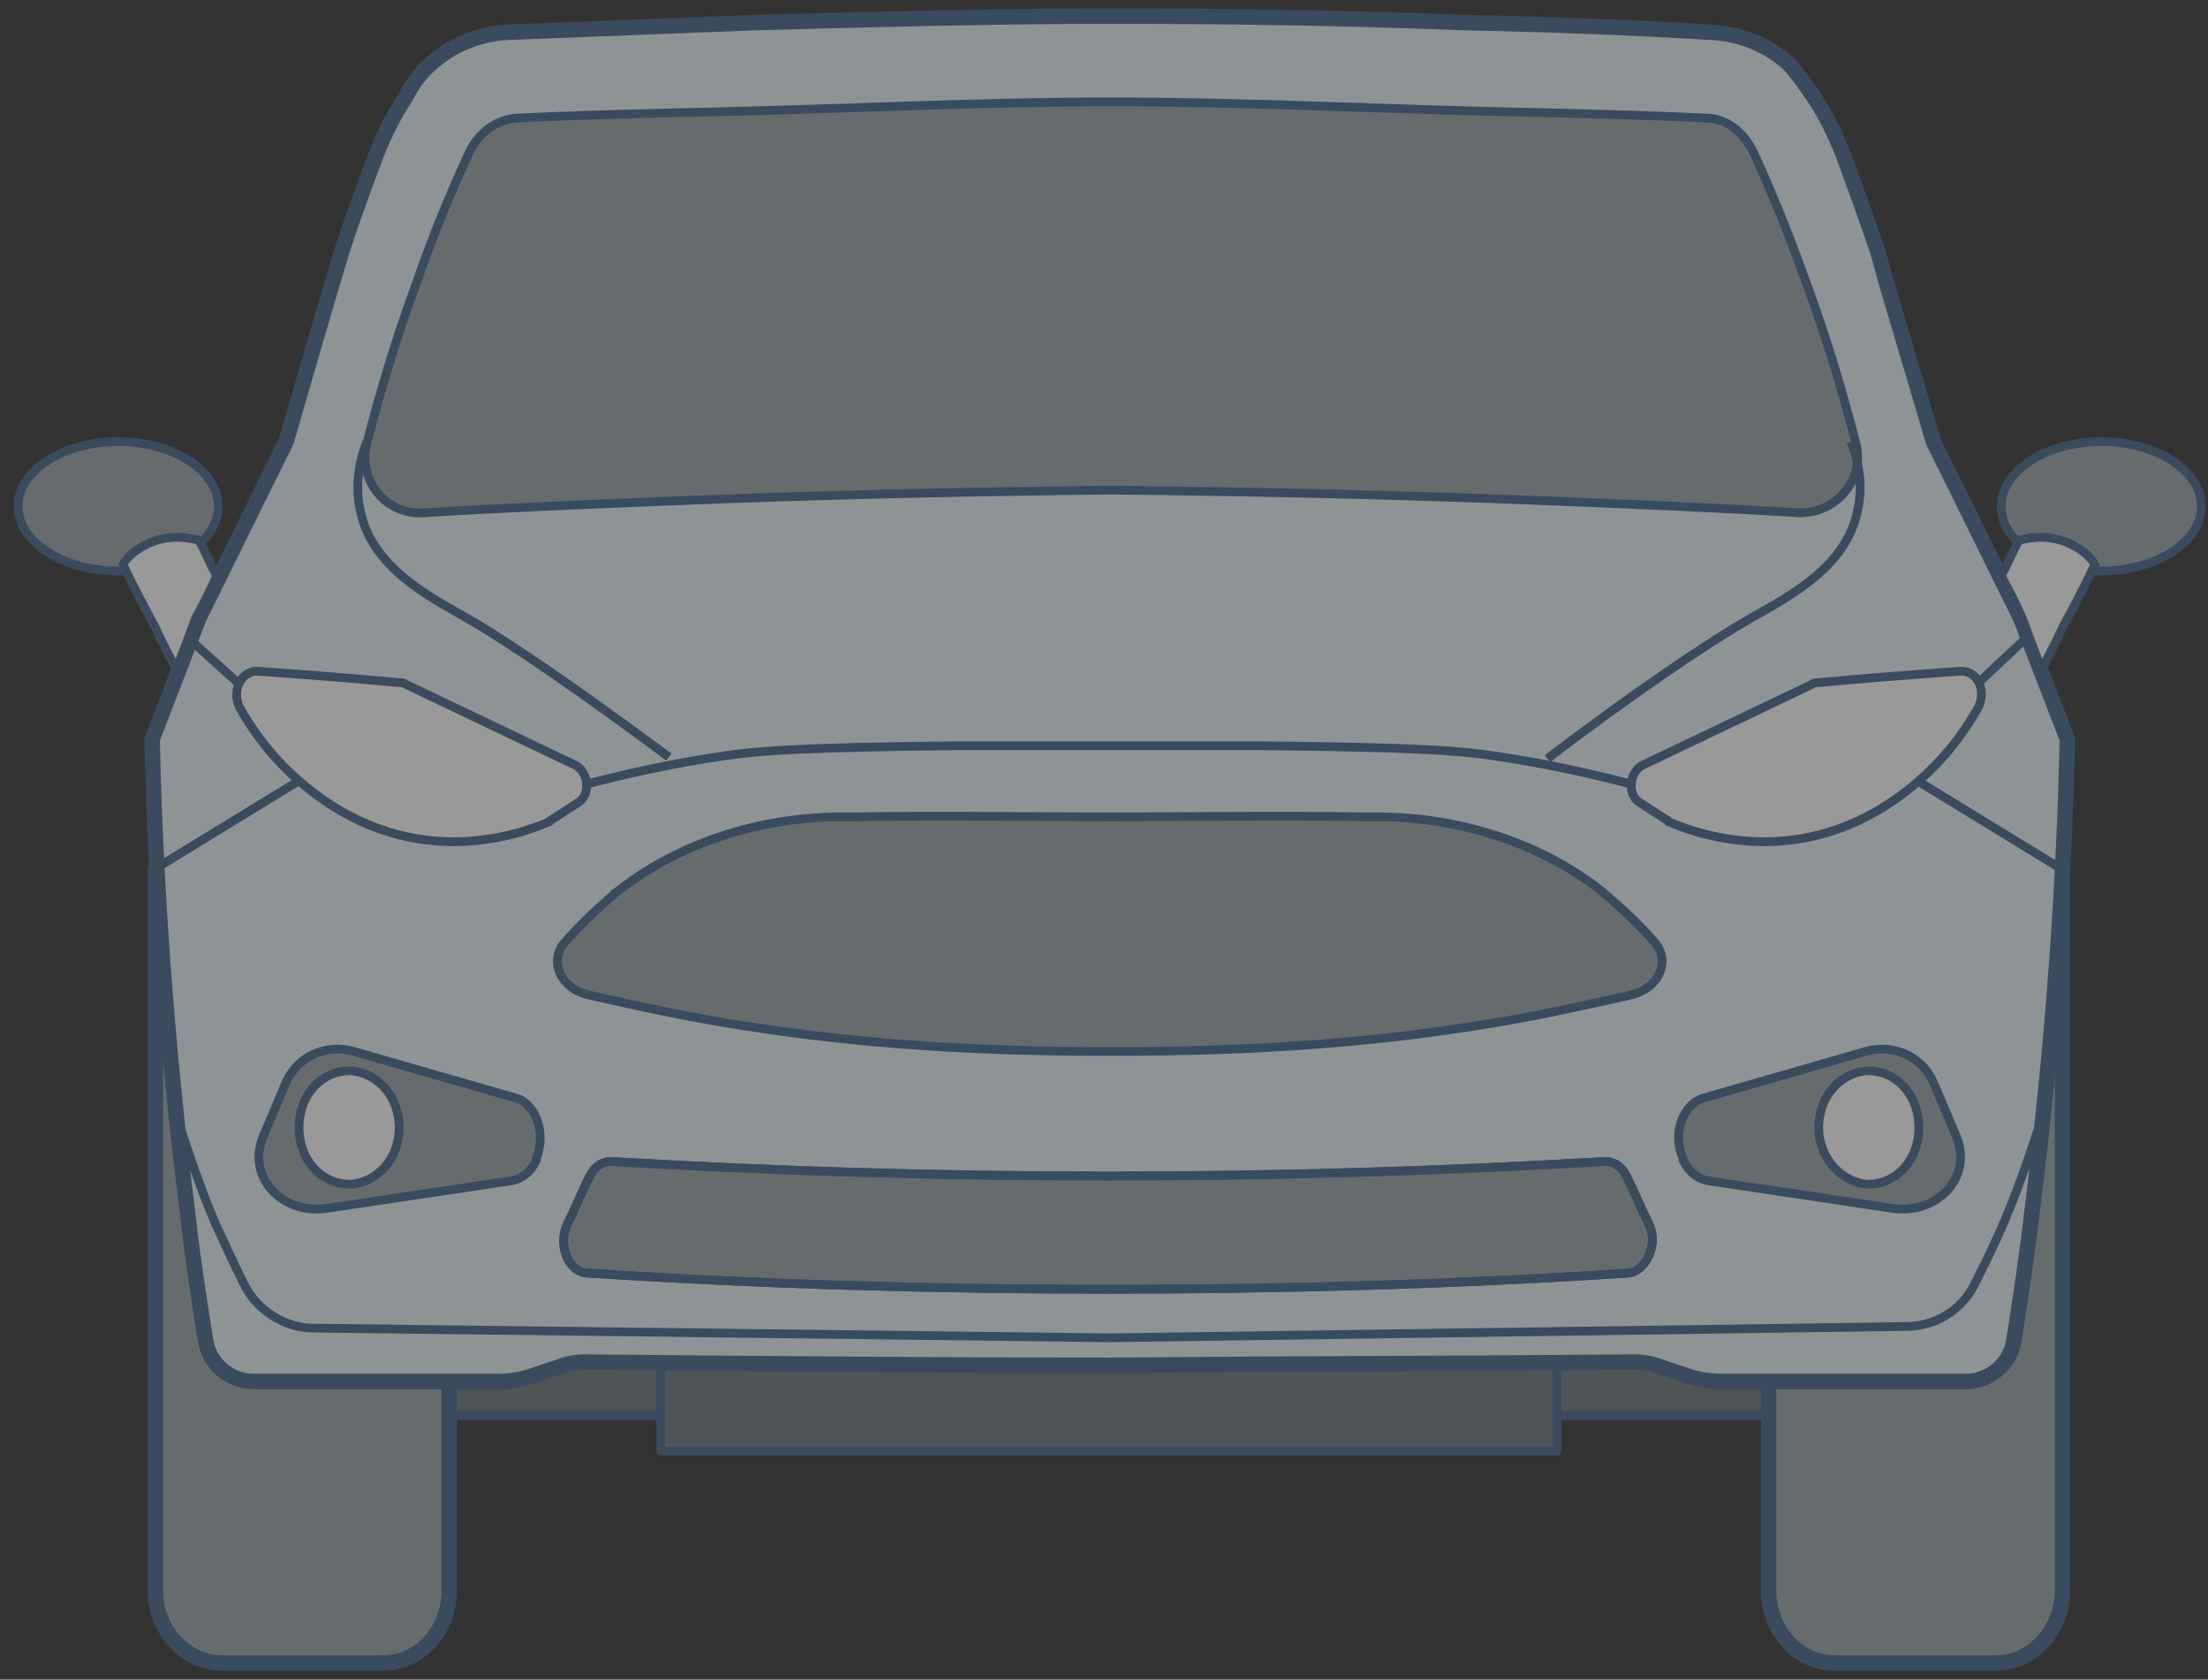 <svg width="188" height="143" viewBox="0 0 188 143" fill="none" xmlns="http://www.w3.org/2000/svg">
<rect x="0" y="0" width="188" height="143" fill="#333333" stroke="none"/>
<g opacity="0.5" clip-path="url(#clip0_1135_72594)">
<path d="M158.152 108.526H30.689V120.508H158.152V108.526Z" fill="#6C767A" stroke="#416388" stroke-width="0.744" stroke-linejoin="round"/>
<path d="M132.576 111.693H56.264V123.538H132.576V111.693Z" fill="#6C767A" stroke="#416388" stroke-width="0.744" stroke-linejoin="round"/>
<path d="M13.227 73.955V75.195V135.383C13.227 138.826 15.839 141.581 18.864 141.581H32.614C35.777 141.581 38.252 138.826 38.252 135.383V113.897L13.227 73.955Z" fill="#99A5A9" stroke="#416388" stroke-width="1.317" stroke-linejoin="round"/>
<path d="M175.615 73.955V75.195V135.383C175.615 138.826 173.002 141.581 169.977 141.581H156.227C153.065 141.581 150.59 138.826 150.59 135.383V113.897L175.615 73.955Z" fill="#99A5A9" stroke="#416388" stroke-width="1.317" stroke-linejoin="round"/>
<path d="M94.489 116.239C109.339 116.101 124.326 116.101 139.176 115.963C139.864 115.963 140.689 116.101 141.376 116.376L143.439 117.065C144.539 117.478 145.639 117.616 146.739 117.616H167.364C169.426 117.616 171.214 116.101 171.489 114.035C172.039 110.454 172.589 106.873 173.001 103.292C174.789 89.106 175.751 75.608 176.026 62.937L172.039 52.607C169.564 47.649 167.089 42.553 164.614 37.594C162.826 31.397 161.176 26.163 159.939 21.618C159.939 21.618 159.251 19.414 156.914 13.079C156.501 12.114 155.814 10.324 154.439 8.258C153.889 7.432 153.201 6.467 152.376 5.503C150.589 3.851 148.251 2.886 145.776 2.749C138.764 2.336 131.751 2.06 124.601 1.922C114.289 1.509 104.251 1.371 94.489 1.371C84.726 1.371 74.551 1.647 64.376 1.922C57.226 2.198 50.076 2.473 43.201 2.749C40.726 2.886 38.389 3.851 36.601 5.503C35.639 6.33 34.951 7.432 34.539 8.258C33.164 10.324 32.476 12.114 32.064 13.079C29.726 19.276 29.039 21.618 29.039 21.618C27.664 26.163 26.151 31.397 24.364 37.594C21.889 42.553 19.414 47.649 16.939 52.607L12.951 62.937C13.226 75.608 14.189 89.106 15.976 103.292C16.389 107.011 16.939 110.592 17.489 114.035C17.764 116.101 19.551 117.616 21.614 117.616H42.239C43.339 117.616 44.439 117.478 45.539 117.065L47.601 116.376C48.289 116.101 48.976 115.963 49.801 115.963C64.651 116.101 79.501 116.239 94.489 116.239Z" fill="#EAF5F9" stroke="#416388" stroke-width="1.317" stroke-linejoin="round"/>
<path d="M94.627 41.726C107.14 41.864 119.927 42.139 132.99 42.69C139.727 42.966 146.465 43.241 153.065 43.654C156.365 43.792 158.84 40.762 158.015 37.732C156.915 33.462 155.54 28.78 153.752 23.959C152.377 20.103 150.865 16.384 149.352 13.078C148.527 11.288 147.015 10.048 145.227 10.048C139.315 9.773 133.402 9.635 127.352 9.497C116.215 9.222 105.352 8.671 94.627 8.671C83.903 8.671 73.04 9.222 61.903 9.497C55.852 9.635 49.94 9.773 44.028 10.048C42.24 10.186 40.727 11.288 39.903 13.078C38.39 16.384 36.877 19.965 35.502 23.959C33.715 28.78 32.34 33.462 31.24 37.732C30.415 40.9 32.89 43.93 36.19 43.654C42.79 43.241 49.528 42.966 56.265 42.69C69.328 42.139 82.115 41.864 94.627 41.726Z" fill="#99A5A9" stroke="#416388" stroke-width="0.744" stroke-linejoin="round"/>
<path d="M94.352 109.765C109.064 109.765 123.914 109.352 138.627 108.388C140.139 108.25 141.239 105.909 140.414 104.256C139.727 102.879 139.177 101.501 138.489 100.124C138.077 99.298 137.389 98.884 136.702 98.884C122.539 99.711 108.514 100.124 94.352 100.124C80.189 100.124 66.164 99.711 52.002 98.884C51.314 98.884 50.627 99.298 50.214 100.124C49.527 101.501 48.977 102.879 48.289 104.256C47.464 106.046 48.427 108.388 50.077 108.388C64.927 109.352 79.639 109.765 94.352 109.765Z" fill="#99A5A9" stroke="#416388" stroke-width="0.744" stroke-linejoin="round"/>
<path d="M94.352 109.765C109.064 109.765 123.914 109.352 138.627 108.388C140.139 108.25 141.239 105.909 140.414 104.256C139.727 102.879 139.177 101.501 138.489 100.124C138.077 99.298 137.389 98.884 136.702 98.884C122.539 99.711 108.514 100.124 94.352 100.124C80.189 100.124 66.164 99.711 52.002 98.884C51.314 98.884 50.627 99.298 50.214 100.124C49.527 101.501 48.977 102.879 48.289 104.256C47.464 106.046 48.427 108.388 50.077 108.388C64.927 109.352 79.639 109.765 94.352 109.765Z" stroke="#416388" stroke-width="0.744" stroke-linejoin="round"/>
<path d="M94.489 89.519C105.627 89.519 118.964 88.968 133.264 85.938C135.189 85.525 137.114 85.111 138.902 84.698C141.239 84.147 142.339 81.806 140.827 80.153C139.727 78.913 138.352 77.536 136.702 76.159C136.702 76.159 136.564 76.159 136.564 76.021C131.614 72.027 124.877 69.686 117.864 69.548C117.314 69.548 116.764 69.548 116.352 69.548C108.789 69.41 101.502 69.548 94.489 69.548C87.477 69.548 80.189 69.41 72.627 69.548C72.077 69.548 71.527 69.548 71.114 69.548C64.102 69.686 57.364 72.027 52.414 76.021C52.414 76.021 52.277 76.021 52.277 76.159C50.627 77.536 49.252 78.913 48.152 80.153C46.639 81.806 47.739 84.147 50.077 84.698C51.864 85.111 53.789 85.525 55.714 85.938C70.152 88.968 83.352 89.519 94.489 89.519Z" fill="#99A5A9" stroke="#416388" stroke-width="0.744" stroke-linejoin="round"/>
<path d="M31.239 37.594C30.689 38.972 30.139 41.175 30.689 43.517C31.651 48.2 36.326 50.679 39.489 52.469C43.614 54.811 50.076 59.356 56.951 64.452" stroke="#416388" stroke-width="0.744" stroke-linejoin="round"/>
<path d="M22.026 57.152C26.151 57.428 32.614 57.979 33.989 58.116C34.126 58.116 34.401 58.116 34.538 58.254L48.976 65.141C50.076 65.692 50.351 67.62 49.251 68.308L46.913 69.823C46.913 69.823 46.776 69.823 46.776 69.961C45.401 70.512 36.464 74.506 27.251 67.895C23.951 65.554 21.751 62.661 20.376 60.182C19.689 58.667 20.651 57.014 22.026 57.152Z" fill="white" stroke="#416388" stroke-width="0.744" stroke-linejoin="round"/>
<path d="M166.814 57.152C162.689 57.428 156.226 57.979 154.851 58.116C154.714 58.116 154.439 58.116 154.301 58.254L139.864 65.141C138.764 65.692 138.489 67.62 139.589 68.308L141.926 69.823C141.926 69.823 142.064 69.823 142.064 69.961C143.439 70.512 152.376 74.506 161.589 67.895C164.889 65.554 167.089 62.661 168.464 60.182C169.151 58.667 168.326 57.014 166.814 57.152Z" fill="white" stroke="#416388" stroke-width="0.744" stroke-linejoin="round"/>
<path d="M157.602 37.594C158.152 38.972 158.702 41.175 158.152 43.517C157.189 48.2 152.514 50.679 149.352 52.469C145.227 54.811 138.627 59.356 131.752 64.59" stroke="#416388" stroke-width="0.744" stroke-linejoin="round"/>
<path d="M45.676 98.609V98.747C45.263 99.711 44.438 100.399 43.476 100.537L27.801 102.879C23.951 103.429 20.926 100.124 22.438 96.681L24.363 92.135C25.326 89.932 27.801 88.83 30.138 89.519L44.026 93.513C45.676 94.064 46.501 96.543 45.676 98.609Z" fill="#99A5A9" stroke="#416388" stroke-width="0.744" stroke-linejoin="round"/>
<path d="M33.988 95.992C33.988 93.513 32.338 91.447 30 91.172C27.525 91.034 25.463 93.1 25.463 95.992C25.463 98.885 27.525 100.95 30 100.813C32.338 100.537 33.988 98.471 33.988 95.992Z" fill="white" stroke="#416388" stroke-width="0.744" stroke-linejoin="round"/>
<path d="M143.301 98.609V98.747C143.714 99.711 144.539 100.399 145.501 100.537L161.176 102.879C165.026 103.429 168.051 100.124 166.539 96.681L164.614 92.135C163.651 89.932 161.176 88.83 158.839 89.519L144.951 93.513C143.301 94.064 142.339 96.543 143.301 98.609Z" fill="#99A5A9" stroke="#416388" stroke-width="0.744" stroke-linejoin="round"/>
<path d="M154.852 95.992C154.852 93.513 156.502 91.447 158.839 91.172C161.314 91.034 163.377 93.1 163.377 95.992C163.377 98.885 161.314 100.95 158.839 100.813C156.639 100.537 154.852 98.471 154.852 95.992Z" fill="white" stroke="#416388" stroke-width="0.744" stroke-linejoin="round"/>
<path d="M18.589 43.104C18.589 40.074 14.739 37.594 10.064 37.594C5.389 37.594 1.539 40.074 1.539 43.104C1.539 46.134 5.389 48.613 10.064 48.613C14.739 48.613 18.589 46.134 18.589 43.104Z" fill="#99A5A9" stroke="#416388" stroke-width="0.744" stroke-linejoin="round"/>
<path d="M18.452 49.026C17.902 48.062 17.489 46.96 16.939 45.996C16.389 45.858 14.739 45.445 12.952 46.134C11.577 46.684 10.752 47.511 10.477 48.062C11.302 49.852 12.264 51.643 13.227 53.433C13.777 54.673 14.464 55.912 15.014 57.014L16.664 52.607C17.352 51.367 17.902 50.266 18.452 49.026Z" fill="white" stroke="#416388" stroke-width="0.744" stroke-miterlimit="10"/>
<path d="M170.389 43.104C170.389 40.074 174.239 37.594 178.914 37.594C183.589 37.594 187.439 40.074 187.439 43.104C187.439 46.134 183.589 48.613 178.914 48.613C174.101 48.613 170.389 46.134 170.389 43.104Z" fill="#99A5A9" stroke="#416388" stroke-width="0.744" stroke-linejoin="round"/>
<path d="M170.389 49.026C170.939 48.062 171.351 46.96 171.901 45.996C172.451 45.858 174.101 45.445 175.889 46.134C177.264 46.684 178.089 47.511 178.364 48.062C177.539 49.852 176.576 51.643 175.614 53.433C175.064 54.673 174.376 55.912 173.826 57.014L172.176 52.607C171.626 51.367 171.076 50.266 170.389 49.026Z" fill="white" stroke="#416388" stroke-width="0.744" stroke-miterlimit="10"/>
<path d="M25.602 66.38L13.227 73.955" stroke="#416388" stroke-width="0.744" stroke-linejoin="round"/>
<path d="M20.238 58.116L16.113 54.398" stroke="#416388" stroke-width="0.744" stroke-linejoin="round"/>
<path d="M163.102 66.38L175.477 73.955" stroke="#416388" stroke-width="0.744" stroke-linejoin="round"/>
<path d="M168.465 58.116L172.727 54.122" stroke="#416388" stroke-width="0.744" stroke-linejoin="round"/>
<path d="M174.238 93.926C173.276 96.956 172.176 100.4 170.663 103.981C169.838 105.909 169.013 107.562 168.188 109.214C167.088 111.556 164.751 112.933 162.276 112.933L94.488 113.897L26.701 113.071C24.226 113.071 21.888 111.556 20.788 109.352C19.963 107.699 19.138 105.909 18.313 104.118C16.801 100.537 15.701 97.094 14.738 94.064" stroke="#416388" stroke-width="0.744" stroke-linejoin="round"/>
<path d="M139.038 66.793C135.876 65.967 131.751 65.003 126.938 64.314C124.051 63.901 120.613 63.625 107.138 63.488C103.563 63.488 99.301 63.488 94.488 63.488C89.676 63.488 85.276 63.488 81.701 63.488C68.363 63.625 64.926 63.901 61.901 64.314C57.088 65.003 52.963 65.967 49.801 66.793" stroke="#416388" stroke-width="0.744" stroke-linejoin="round"/>
</g>
<defs>
<clipPath id="clip0_1135_72594">
<rect width="187" height="142" fill="white" transform="translate(0.988 0.407)"/>
</clipPath>
</defs>
</svg>
